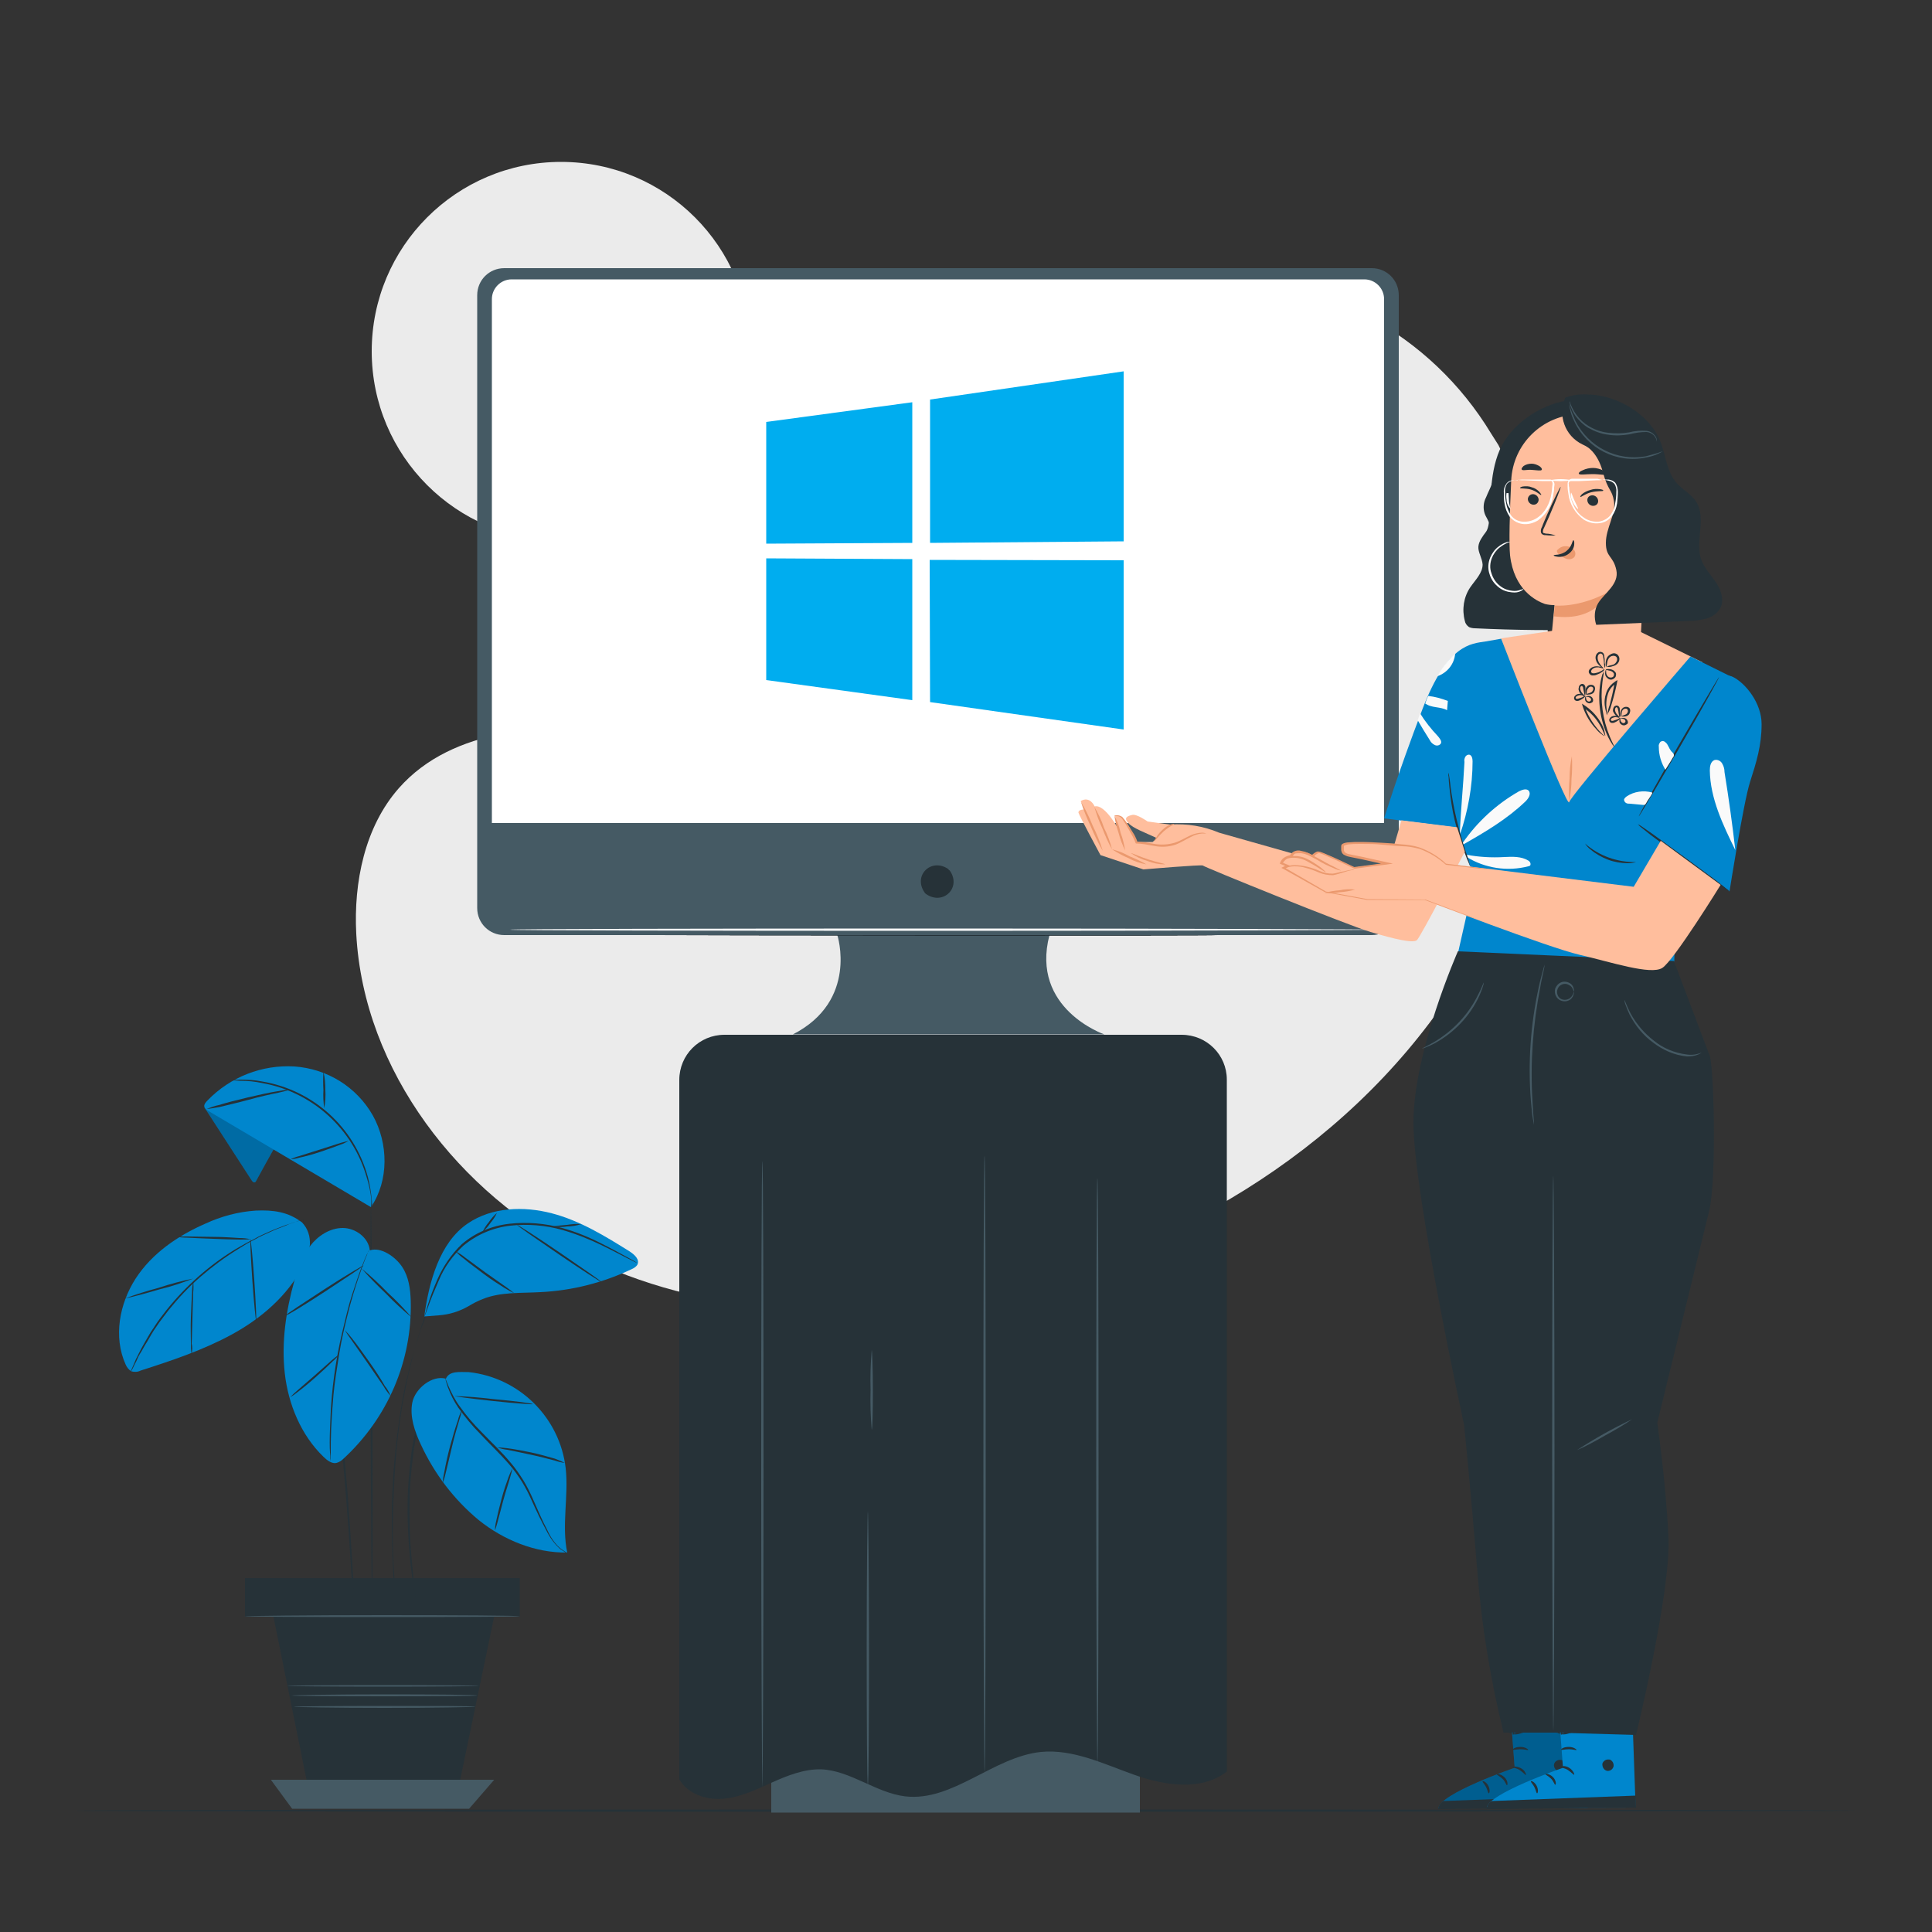 <?xml version="1.0" encoding="UTF-8"?>
<!-- Generator: Adobe Illustrator 27.2.0, SVG Export Plug-In . SVG Version: 6.00 Build 0)  -->
<svg version="1.1" id="Ebene_1" xmlns="http://www.w3.org/2000/svg" xmlns:xlink="http://www.w3.org/1999/xlink" x="0px" y="0px" width="500px" height="500px" viewBox="0 0 500 500" style="enable-background:new 0 0 500 500;" xml:space="preserve">
<rect x="0" y="0" width="500" height="500" fill="#333333" stroke="none"/>
<style type="text/css">
	.st0{fill:#EBEBEB;}
	.st1{fill:#263238;}
	.st2{fill:#455A64;}
	.st3{fill:#0086CD;}
	.st4{opacity:0.2;}
	.st5{fill:#FFFFFF;}
	.st6{fill:#FAFAFA;}
	.st7{fill:#FFBE9D;}
	.st8{fill:#EB996E;}
	.st9{opacity:0.3;}
	.st10{fill:#00ADEF;}
</style>
<g id="freepik--background-simple--inject-36">
	<path class="st0" d="M387.8,115.2l-1.9-3c-15.6-25.8-43.9-41.3-73.7-39.4c-3.8,0.2-7.6,0.8-11.4,1.6c-27.1,5.8-50.7,26.3-60.4,52.5   c-5.8,15.4-7.4,33.2-18.3,45.4c-14.2,15.9-38.3,16.4-59.5,15.8s-45.3-0.1-59.4,15.9c-8.8,10-11.7,24.3-11,37.7   c1.9,35.5,26.7,67.3,58.1,83.1S219,342,253.5,335c48.3-9.7,94.2-36.5,121.8-77.8S409.9,159.8,387.8,115.2z"/>
	<circle class="st0" cx="145.2" cy="90.9" r="49"/>
</g>
<g id="freepik--Plant--inject-36">
	<rect x="63.5" y="408.6" class="st1" width="70.9" height="9.7"/>
	<path class="st1" d="M134.5,418.4H63.4v-10h71.1L134.5,418.4z M63.7,418.2h70.6v-9.5H63.7L63.7,418.2z"/>
	<polygon class="st1" points="70.1,415.1 80.3,465.4 118.1,465.4 127.9,418.3  "/>
	<polygon class="st2" points="70.1,460.6 75.6,468.1 121.4,468.1 127.9,460.6  "/>
	<path class="st1" d="M96.3,416.5c-0.1,0-0.3-23.3-0.4-52.1s0-52.1,0.1-52.1s0.3,23.3,0.4,52.1S96.4,416.5,96.3,416.5z"/>
	<path class="st1" d="M112.1,358.2c0,0.2-0.1,0.4-0.2,0.5c-0.2,0.4-0.4,0.9-0.6,1.5c-0.1,0.3-0.3,0.7-0.5,1.1s-0.3,0.9-0.5,1.3   s-0.4,1-0.6,1.5s-0.3,1.1-0.5,1.7c-0.8,2.8-1.5,5.7-2,8.7c-0.5,3.6-0.9,7.2-1.1,10.9c-0.3,6.6-0.1,13.2,0.6,19.8   c0.2,2.5,0.4,4.6,0.6,6c0.1,0.7,0.1,1.2,0.2,1.6c0,0.2,0,0.4,0,0.6c-0.1-0.2-0.1-0.4-0.1-0.6l-0.3-1.6c-0.2-1.4-0.5-3.4-0.8-6   c-0.7-6.6-1-13.3-0.7-19.9c0.2-3.7,0.6-7.3,1.1-10.9c0.5-2.9,1.2-5.9,2.1-8.7c0.2-0.6,0.4-1.2,0.6-1.7l0.6-1.5   c0.2-0.5,0.4-0.9,0.5-1.3s0.4-0.8,0.5-1.1l0.7-1.5C111.9,358.5,112,358.3,112.1,358.2z"/>
	<path class="st1" d="M110.3,339.3c0,0.3-0.1,0.5-0.2,0.8c-0.2,0.5-0.4,1.3-0.7,2.2c-0.2,0.5-0.4,1-0.5,1.6   c-0.2,0.6-0.4,1.2-0.6,1.9c-0.4,1.4-0.9,2.9-1.3,4.6c-0.2,0.9-0.5,1.8-0.7,2.7s-0.4,1.9-0.7,3c-0.5,2-0.8,4.2-1.3,6.5   c-0.8,4.6-1.5,9.8-1.9,15.1s-0.6,10.6-0.7,15.3s0,8.9,0.2,12.5c0.1,1.8,0.2,3.4,0.3,4.8s0.2,2.6,0.3,3.6s0.1,1.7,0.2,2.3   c0,0.3,0,0.5,0,0.8c-0.1-0.3-0.1-0.5-0.1-0.8c-0.1-0.6-0.2-1.3-0.3-2.3c-0.1-1-0.2-2.2-0.3-3.6s-0.3-3-0.3-4.8   c-0.2-3.6-0.3-7.8-0.3-12.5s0.2-9.9,0.7-15.3s1.2-10.5,2-15.2c0.5-2.3,0.8-4.5,1.4-6.5l0.7-3l0.8-2.7c0.4-1.7,1-3.2,1.4-4.6   c0.2-0.7,0.4-1.3,0.6-1.9s0.4-1.1,0.6-1.5c0.3-0.9,0.6-1.6,0.8-2.1C110,339.8,110.2,339.6,110.3,339.3z"/>
	<path class="st1" d="M91.8,420.7c0-0.1,0-0.2,0-0.3c0-0.2,0-0.5-0.1-0.8c0-0.8-0.1-1.8-0.2-3.1c-0.2-2.7-0.4-6.6-0.7-11.4   c-0.6-9.6-1.5-22.8-3.1-37.4c-0.8-7.3-1.8-14.2-2.8-20.5c-0.5-3.1-1-6.1-1.6-8.9s-1-5.4-1.5-7.7s-1-4.5-1.4-6.3s-0.8-3.5-1.1-4.8   s-0.6-2.3-0.7-3c-0.1-0.3-0.1-0.6-0.2-0.8c0-0.1,0-0.2,0-0.3c0,0.1,0.1,0.2,0.1,0.3c0.1,0.2,0.1,0.5,0.2,0.8c0.2,0.7,0.5,1.7,0.8,3   s0.8,2.9,1.2,4.7s1,4,1.5,6.3s1.1,4.9,1.6,7.7s1.1,5.8,1.6,8.9c1,6.3,2,13.2,2.8,20.5c1.6,14.6,2.4,27.8,3,37.4   c0.3,4.8,0.4,8.7,0.6,11.4c0.1,1.3,0.1,2.4,0.1,3.1c0,0.3,0,0.6,0,0.8C91.9,420.5,91.9,420.6,91.8,420.7z"/>
	<path class="st3" d="M95.7,323.6c-0.3-3.3-3.7-5.8-7-5.8s-6.4,2-8.4,4.6c-1.9,2.7-3.3,5.8-4.1,9c-2.2,7.8-3.4,16-2.5,24   s4.2,16,10,21.6c0.9,0.9,2.2,1.9,3.4,1.6c0.7-0.2,1.3-0.6,1.8-1.1c11.4-10.5,17.8-25.3,17.4-40.8c-0.1-3.1-0.5-6.2-2.2-8.8   S98.6,322.6,95.7,323.6"/>
	<path class="st3" d="M71,297.1c-1.6,2.8-3.1,5.6-4.7,8.5c-0.1,0.2-0.2,0.4-0.5,0.4s-0.4-0.2-0.6-0.4l-12.3-19l2.8-1.6L71,297.1z"/>
	<g class="st4">
		<path d="M71,297.1c-1.6,2.8-3.1,5.6-4.7,8.5c-0.1,0.2-0.2,0.4-0.5,0.4s-0.4-0.2-0.6-0.4l-12.3-19l2.8-1.6L71,297.1z"/>
	</g>
	<path class="st3" d="M96,312.4l-42.1-24.9c-0.4-0.2-0.8-0.6-1-1c-0.2-0.6,0.3-1.2,0.8-1.7c5.9-6.1,14.1-9.3,22.5-8.8   c8.5,0.6,16.1,5.3,20.3,12.7C100.5,295.9,100.7,305.5,96,312.4"/>
	<path class="st1" d="M60,279.6c0.2,0,0.4-0.1,0.5-0.1c0.4,0,0.9-0.1,1.6-0.1c2,0,3.9,0.1,5.8,0.5c13.1,2.2,23.8,11.8,27.3,24.7   c0.5,1.9,0.8,3.8,1,5.8c0.1,0.7,0,0.9,0.1,1.2c0,0.3-0.1,0.6-0.3,0.9c0.1-0.7,0.1-1.4,0.1-2.1c-0.2-1.9-0.6-3.8-1.2-5.7   c-3.6-12.6-14.1-22.1-27-24.4c-1.9-0.4-3.8-0.6-5.8-0.6C60.7,279.6,60,279.6,60,279.6z"/>
	<path class="st1" d="M90.3,295.2c-0.7,0.4-1.4,0.8-2.1,1c-1.3,0.5-3.2,1.2-5.3,1.9s-4,1.2-5.4,1.5c-0.7,0.2-1.5,0.4-2.3,0.4   c0.7-0.3,1.4-0.6,2.2-0.8l5.4-1.7l5.3-1.7C88.8,295.6,89.6,295.4,90.3,295.2z"/>
	<path class="st1" d="M83.7,277.4c0.4,1.5,0.5,3.1,0.5,4.7c0.1,1.6,0,3.2-0.3,4.7c-0.2-1.6-0.3-3.1-0.2-4.7   C83.6,280.5,83.6,279,83.7,277.4z"/>
	<path class="st1" d="M53.5,287c1-0.4,2-0.8,3.1-1c1.9-0.6,4.6-1.3,7.6-2s5.7-1.3,7.7-1.6c1.1-0.2,2.1-0.4,3.2-0.4   c-1,0.3-2.1,0.6-3.1,0.8c-2,0.4-4.7,1-7.6,1.8s-5.6,1.4-7.6,1.9C55.6,286.7,54.6,286.9,53.5,287z"/>
	<path class="st3" d="M78.2,316.4c-3.6-2.8-7.5-3.3-12-3.1c-4.6,0.3-9,1.5-13.1,3.4c-7.1,3.1-13.8,7.7-18,14.2s-5.8,15.1-2.6,22.2   c0.3,0.7,0.8,1.4,1.5,1.8c0.8,0.2,1.6,0.2,2.4-0.2c8.1-2.6,16.2-5.3,23.7-9.4s14.2-9.9,18.2-17.4c1-1.8,1.7-3.7,1.9-5.8   C80.3,320,79.7,318,78.2,316.4"/>
	<path class="st1" d="M78.3,315.6c-0.2,0.1-0.4,0.2-0.6,0.2l-1.7,0.6l-1.2,0.4c-0.4,0.2-0.9,0.4-1.4,0.6c-1,0.4-2.2,0.8-3.4,1.4   l-2,0.9c-0.7,0.3-1.4,0.7-2.1,1.1c-1.5,0.7-2.9,1.6-4.5,2.6c-3.4,2.1-6.6,4.5-9.6,7.1c-3,2.6-5.7,5.5-8.2,8.6   c-1.1,1.5-2.2,2.8-3.1,4.2c-0.5,0.7-0.9,1.3-1.3,2l-1.1,1.9c-0.8,1.2-1.3,2.3-1.9,3.2c-0.3,0.5-0.5,0.9-0.7,1.4s-0.4,0.8-0.6,1.2   c-0.3,0.7-0.6,1.2-0.8,1.6c-0.1,0.2-0.2,0.4-0.3,0.5c0-0.2,0.1-0.4,0.2-0.6c0.2-0.4,0.4-1,0.7-1.6c0.2-0.4,0.3-0.8,0.5-1.2   s0.5-0.9,0.7-1.4c0.5-1,1.1-2.1,1.8-3.3l1.1-1.9c0.4-0.7,0.9-1.3,1.3-2c0.9-1.4,2-2.8,3.1-4.2c5-6.2,11.1-11.6,17.9-15.7   c1.6-0.9,3.1-1.8,4.6-2.5c0.7-0.4,1.4-0.8,2.1-1.1l2-0.9c1.3-0.6,2.5-1,3.5-1.4c0.5-0.2,1-0.4,1.4-0.5l1.2-0.4l1.7-0.5   C77.9,315.7,78.1,315.6,78.3,315.6z"/>
	<path class="st1" d="M50,330.9c-2.9,1.1-5.8,2.1-8.8,2.8c-3,0.9-6,1.7-9,2.4c2.9-1.1,5.8-2,8.8-2.8C44,332.3,47,331.5,50,330.9z"/>
	<path class="st1" d="M49.6,350.4c-0.2-0.9-0.2-1.8-0.2-2.8c0-1.7-0.1-4,0-6.6s0.2-4.9,0.3-6.6c0-0.9,0.1-1.8,0.3-2.7   c0.1,0.9,0.1,1.8,0,2.8c-0.1,1.9-0.1,4.1-0.2,6.6s-0.1,4.8-0.2,6.6C49.8,348.5,49.8,349.4,49.6,350.4z"/>
	<path class="st1" d="M66.3,341.9c-0.1,0-0.6-4.8-1-10.6s-0.6-10.7-0.5-10.7s0.6,4.8,1,10.6S66.4,341.9,66.3,341.9z"/>
	<path class="st1" d="M45.6,320.1c0.9-0.1,1.9-0.1,2.8-0.1c1.7,0,4.2,0.1,6.8,0.1s5.1,0.2,6.8,0.3c0.9,0,1.9,0.1,2.8,0.3   c-0.9,0.1-1.9,0.1-2.8,0.1c-1.7,0-4.2-0.1-6.8-0.2s-5.1-0.2-6.8-0.3C47.4,320.3,46.5,320.2,45.6,320.1z"/>
	<path class="st1" d="M85.6,378.1c0-0.2-0.1-0.4-0.1-0.6c0-0.4,0-1-0.1-1.6c-0.1-1.4-0.1-3.5,0-6s0.2-5.5,0.5-8.8s0.8-7,1.5-10.8   s1.6-7.3,2.4-10.6s1.8-6.1,2.6-8.5s1.6-4.3,2.1-5.6c0.3-0.6,0.5-1.1,0.7-1.5c0.1-0.2,0.1-0.3,0.2-0.5c0,0.2-0.1,0.4-0.2,0.5   c-0.1,0.4-0.3,0.9-0.6,1.5c-0.5,1.3-1.2,3.2-2,5.6s-1.7,5.3-2.5,8.5s-1.7,6.8-2.3,10.6s-1.2,7.4-1.5,10.7s-0.5,6.3-0.6,8.8   s-0.1,4.5-0.1,6c0,0.7,0,1.2,0,1.6C85.6,377.7,85.6,377.9,85.6,378.1z"/>
	<path class="st1" d="M87.8,350.5c-0.5,0.7-1.1,1.3-1.7,1.8c-1.1,1.1-2.6,2.5-4.4,4.1s-3.4,2.9-4.6,3.8c-0.6,0.5-1.3,1-2,1.4   c0.6-0.6,1.2-1.2,1.8-1.7l4.5-3.9l4.5-4C86.5,351.5,87.1,351,87.8,350.5z"/>
	<path class="st1" d="M101.1,361.3c-0.7-0.8-1.3-1.6-1.8-2.5c-1.2-1.7-2.6-3.8-4.2-6.1l-4.2-6c-0.6-0.8-1.2-1.7-1.7-2.5   c0.7,0.7,1.4,1.5,2,2.3c1.2,1.5,2.7,3.6,4.4,6s3.1,4.6,4,6.2C100.2,359.4,100.7,360.3,101.1,361.3z"/>
	<path class="st1" d="M94.1,327.5c0.1,0.1-4.4,3.1-9.9,6.7s-10.1,6.4-10.2,6.2s4.4-3.1,9.9-6.7S94.1,327.4,94.1,327.5z"/>
	<path class="st1" d="M106.6,341c-2.3-1.9-4.6-4-6.7-6.2c-2.2-2.1-4.4-4.3-6.3-6.5c2.3,1.9,4.6,4,6.7,6.2   C102.5,336.5,104.6,338.7,106.6,341z"/>
	<path class="st3" d="M109.8,340.7l3.8-0.3c2.7-0.2,5.3-1,7.7-2.4c1.2-0.7,2.3-1.3,3.6-1.8c4.7-1.9,9.9-1.5,15-1.8   c8.3-0.4,16.4-2.5,23.9-6.1c0.4-0.2,0.8-0.5,1.1-0.9c0.8-1.4-0.7-2.7-1.9-3.5c-6.4-4-12.9-8-20.2-9.9s-15.5-1.6-21.7,2.6   C113.7,321.6,111,331.9,109.8,340.7"/>
	<path class="st1" d="M164.9,326.9c-0.2-0.1-0.4-0.2-0.6-0.3l-1.8-0.9c-1.6-0.8-3.8-2-6.7-3.4c-3.3-1.6-6.8-3-10.3-4   c-4.3-1.2-8.9-1.6-13.4-1.1c-4.5,0.5-8.7,2.3-12.2,5.2c-2.7,2.5-4.9,5.5-6.3,8.9c-1,2.3-2,4.6-2.8,6.9l-0.7,1.9   c-0.1,0.2-0.2,0.4-0.3,0.7c0-0.2,0.1-0.5,0.2-0.7c0.2-0.5,0.3-1.1,0.6-2c0.7-2.4,1.6-4.7,2.6-7c1.5-3.4,3.6-6.5,6.3-9.1   c3.5-3,7.8-4.8,12.4-5.3c4.5-0.5,9.2-0.1,13.6,1.1c3.6,1,7,2.4,10.3,4.1c2.8,1.4,5.1,2.7,6.6,3.5l1.8,1   C164.5,326.6,164.7,326.7,164.9,326.9z"/>
	<path class="st1" d="M155.7,331.8c-0.1,0.1-5.1-3.1-11.1-7.2s-10.9-7.5-10.8-7.6s5.1,3.1,11.1,7.2S155.8,331.7,155.7,331.8z"/>
	<path class="st1" d="M150.4,316.8c-1.2,0.4-2.4,0.6-3.6,0.6c-1.2,0.2-2.5,0.2-3.7,0c1.2-0.2,2.4-0.3,3.6-0.4   C148,316.8,149.2,316.7,150.4,316.8z"/>
	<path class="st1" d="M128.6,313.9c-0.4,0.9-1,1.8-1.6,2.5c-0.6,0.9-1.3,1.7-2.1,2.4c0.4-0.9,1-1.8,1.6-2.5   C127.1,315.4,127.8,314.6,128.6,313.9z"/>
	<path class="st1" d="M133.1,334.7c-0.8-0.4-1.6-0.8-2.4-1.3c-1.4-0.9-3.4-2.1-5.5-3.7s-3.9-2.9-5.2-4c-0.7-0.5-1.4-1.1-2-1.8   c0.8,0.4,1.6,0.9,2.3,1.5l5.3,3.9c2.1,1.5,4,2.8,5.4,3.8C131.7,333.6,132.4,334.1,133.1,334.7z"/>
	<path class="st3" d="M115.4,356.8c-3.6-1-8,2.6-8.7,6.2s0.6,7.4,2.2,10.8c3.5,7.6,8.6,14.3,15,19.6c6.5,5.2,14.6,8.5,22.9,8.4   c-1.5-7.1,0.4-14.6-0.4-21.8c-1.5-13.1-12-23.5-25.1-24.9C119,355.1,116.3,354.7,115.4,356.8"/>
	<path class="st1" d="M146.9,402c-0.2-0.1-0.4-0.1-0.5-0.2c-0.5-0.3-0.9-0.6-1.4-0.9c-1.5-1.3-2.7-3-3.6-4.8   c-0.6-1.1-1.2-2.3-1.9-3.7s-1.3-2.8-2-4.3c-0.7-1.6-1.5-3.1-2.4-4.6c-1-1.6-2.1-3.1-3.3-4.5c-2.5-2.9-5.2-5.4-7.5-7.9   c-2.1-2.1-4-4.4-5.7-6.8c-1.1-1.6-2-3.4-2.7-5.3c-0.2-0.5-0.3-1-0.5-1.6c-0.1-0.2-0.1-0.4-0.1-0.6c0,0,0.3,0.8,0.8,2   c0.8,1.8,1.7,3.6,2.9,5.2c1.7,2.4,3.6,4.6,5.7,6.7c2.3,2.4,5,4.9,7.5,7.9c1.2,1.4,2.3,3,3.3,4.6c0.9,1.5,1.7,3.1,2.4,4.7l1.9,4.3   c0.6,1.3,1.2,2.6,1.8,3.7c0.8,1.8,1.9,3.5,3.4,4.8C146.2,401.6,146.9,401.9,146.9,402z"/>
	<path class="st1" d="M128.1,396.1c0-0.8,0.1-1.6,0.3-2.4c0.3-1.5,0.8-3.5,1.4-5.8s1.3-4.2,1.8-5.6c0.3-0.8,0.6-1.5,1-2.3   c-0.1,0.8-0.4,1.6-0.6,2.4c-0.4,1.5-1.1,3.5-1.7,5.7s-1.1,4.2-1.5,5.7C128.6,394.5,128.4,395.3,128.1,396.1z"/>
	<path class="st1" d="M146.2,378.6c-0.9-0.1-1.7-0.3-2.6-0.6c-1.6-0.4-3.7-1-6.1-1.5s-4.6-1-6.2-1.3c-0.9-0.1-1.7-0.3-2.6-0.6   c0.9,0,1.8,0.1,2.6,0.2c1.6,0.2,3.8,0.6,6.2,1.1s4.6,1.2,6.1,1.6C144.6,377.9,145.4,378.2,146.2,378.6z"/>
	<path class="st1" d="M114.6,383.7c0-1,0.2-1.9,0.4-2.8c0.3-1.7,0.8-4.1,1.5-6.7s1.4-4.9,2-6.6c0.2-0.9,0.6-1.8,1-2.7   c-0.1,0.9-0.4,1.9-0.7,2.8c-0.5,1.7-1.2,4-1.8,6.6s-1.2,5-1.6,6.7C115.2,381.8,115,382.8,114.6,383.7z"/>
	<path class="st1" d="M137.9,363.4c0,0.1-4.5-0.2-10.1-0.8s-10.1-1.2-10.1-1.3c3.4,0.1,6.8,0.4,10.1,0.8   C133.4,362.6,137.9,363.2,137.9,363.4z"/>
	<path class="st2" d="M134.5,418.3c0,0.1-15.9,0.2-35.6,0.2s-35.6-0.1-35.6-0.2S79.3,418,99,418S134.5,418.1,134.5,418.3z"/>
	<path class="st2" d="M123.5,438.8c0,0.1-10.7,0.2-24,0.2s-24-0.1-24-0.2s10.7-0.3,24-0.3S123.5,438.6,123.5,438.8z"/>
	<path class="st2" d="M123,441.7c0,0.1-10.5,0.3-23.5,0.3S76,441.8,76,441.7s10.5-0.2,23.5-0.2S123,441.5,123,441.7z"/>
	<path class="st2" d="M123.9,436.3c0,0.1-11.1,0.2-24.8,0.2s-24.8-0.1-24.8-0.2s11.1-0.2,24.8-0.2S123.9,436.2,123.9,436.3z"/>
</g>
<g id="freepik--Floor--inject-36">
	<path class="st1" d="M480.6,468.6c0,0.1-103.3,0.3-230.6,0.3s-230.6-0.1-230.6-0.3s103.2-0.3,230.6-0.3S480.6,468.4,480.6,468.6z"/>
</g>
<g id="freepik--Monitor--inject-36">
	<rect x="199.6" y="421.1" class="st2" width="95.4" height="48"/>
	<path class="st1" d="M305.8,267.8H187.5c-6.5,0-11.7,5.2-11.7,11.7v181c2.3,3.9,7.1,5.4,11.5,5s8.5-2.4,12.5-4.2s8.3-3.5,12.7-3.4   c7.6,0.3,14.2,6.1,21.8,7c12.3,1.4,22.7-10.2,35.1-11.5c8.3-0.8,16.2,3.1,24.1,5.9s17.3,4.3,24-0.8V279.4   C317.5,273,312.3,267.8,305.8,267.8z"/>
	<path class="st2" d="M197.3,462.5c-0.1,0-0.3-36.3-0.3-81s0.1-81,0.3-81s0.3,36.2,0.3,81S197.4,462.5,197.3,462.5z"/>
	<path class="st2" d="M224.6,391.1c0.1,0,0.3,15.9,0.3,35.4s-0.1,35.4-0.3,35.4s-0.3-15.9-0.3-35.4S224.5,391.1,224.6,391.1z"/>
	<path class="st2" d="M225.6,349.4c0.1,0,0.3,4.6,0.3,10.3s-0.1,10.3-0.3,10.3c-0.3-3.4-0.4-6.9-0.3-10.3   C225.2,356.3,225.3,352.8,225.6,349.4z"/>
	<path class="st2" d="M254.8,458.7c-0.1,0-0.3-35.7-0.3-79.8s0.1-79.8,0.3-79.8s0.3,35.7,0.3,79.8S255,458.7,254.8,458.7z"/>
	<path class="st2" d="M284,456.3c-0.1,0-0.3-33.9-0.3-75.7s0.1-75.7,0.3-75.7s0.3,33.9,0.3,75.7S284.2,456.3,284,456.3z"/>
	<path class="st2" d="M355,69.4H130.5c-3.9,0-7,3.1-7,7V235c0,3.9,3.1,7,7,7h86.2c0,0,5.5,17-11.5,25.7h80.6c0,0-19.2-6.6-14.2-25.7   H355c3.9,0,7-3.1,7-7V76.4C362,72.5,358.9,69.4,355,69.4C355,69.4,355,69.4,355,69.4z"/>
	<path class="st1" d="M245.8,225.3c3.1,4.4-1.7,9.1-6.1,6.1c-0.1-0.1-0.3-0.2-0.4-0.4c-3.1-4.4,1.7-9.1,6.1-6.1   C245.5,225.1,245.6,225.2,245.8,225.3z"/>
	<path class="st5" d="M132.4,72.3h220.7c2.8,0,5.1,2.3,5.1,5.1V213l0,0H127.3l0,0V77.4C127.3,74.6,129.6,72.3,132.4,72.3L132.4,72.3   z"/>
	<path class="st1" d="M314.9,242.1c0,0.1-32,0.1-71.4,0.1s-71.4-0.1-71.4-0.1s32-0.1,71.4-0.1S314.9,242,314.9,242.1z"/>
	<path class="st6" d="M356.6,240.6c0,0.1-50.3,0.3-112.3,0.3s-112.3-0.1-112.3-0.3s50.3-0.3,112.3-0.3S356.6,240.5,356.6,240.6z"/>
</g>
<g id="freepik--Character--inject-36">
	<path class="st1" d="M405.4,103.7c-7,1.1-14.5,6.3-17.3,12.8s-2.4,14.9-2.3,22c2.2-0.4,3.5,0.6,5.7,0.4c1.4-0.2,2.7-1.1,3.5-2.3   c2-2.7,3.7-5.7,4.9-8.8c3.2-7.3,6.3-14.7,9.4-22"/>
	<path class="st1" d="M394.9,114.3c-11,7.1-8.2,20.3-10.3,23.3c-0.9,1.2-1.9,2.5-2,3.9s1,3,1.1,4.6c0,2.2-1.9,4-3.2,5.9   c-1.7,2.5-2.2,5.7-1.4,8.7c0.1,0.6,0.5,1.2,1.1,1.6c0.5,0.2,1,0.3,1.5,0.3c10.4,0.5,20.8,0.6,31.3,0.3c2.4-0.1,4.9-0.2,6.9-1.3   c2.7-1.5,3.9-4.4,4.8-7.1l2.9-8.6c0.7-1.8,1.2-3.7,1.6-5.6c0.2-2.7,0.3-5.3,0.1-8c0.2-2.5,0.2-5,0.1-7.4c-0.1-2.6-1.2-5-2.9-6.9"/>
	<path class="st7" d="M426.6,125c0.1-9.7-7.6-17.6-17.3-17.8c-0.2,0-0.4,0-0.6,0c-9.5,0.2-17.2,7.7-17.6,17.2   c-0.4,8.2-0.6,16.4-0.3,19.3c1,8.9,6.7,11.8,9,12.6c0.8,0.2,1.6,0.3,2.4,0.3l0,0c0,0,0.1,0,0.1,0.1l-1,10.4   c-0.2,6.8,4.2,12.4,11.1,12.6s11.7-5.4,12.1-12.2L426.6,125z"/>
	<path class="st1" d="M395.4,129.1c0,0.8,0.6,1.4,1.3,1.5c0.8,0.1,1.4-0.4,1.5-1.2c0,0,0,0,0,0c0-0.8-0.6-1.4-1.3-1.5   C396.2,127.8,395.5,128.3,395.4,129.1C395.4,129.1,395.4,129.1,395.4,129.1z"/>
	<path class="st1" d="M393.4,126.3c0.1,0.2,1.4,0,2.8,0.4s2.4,1.4,2.6,1.4s0-0.3-0.4-0.8c-0.6-0.6-1.2-1-2-1.2   c-0.7-0.3-1.5-0.3-2.3-0.2C393.6,126,393.3,126.2,393.4,126.3z"/>
	<path class="st1" d="M410.8,129.4c0,0.8,0.6,1.4,1.3,1.5c0.8,0.1,1.5-0.4,1.5-1.2c0,0,0,0,0,0c0-0.8-0.6-1.4-1.3-1.5   C411.5,128.1,410.8,128.6,410.8,129.4C410.8,129.4,410.8,129.4,410.8,129.4z"/>
	<path class="st1" d="M409,128.6c0.2,0.1,1.2-0.8,2.8-1.2s3-0.2,3.1-0.4s-0.2-0.3-0.8-0.4c-0.8-0.1-1.7-0.1-2.5,0.2   c-0.8,0.2-1.6,0.6-2.2,1.1C409,128.3,408.9,128.6,409,128.6z"/>
	<path class="st1" d="M402.6,138.6c-0.8-0.3-1.7-0.5-2.5-0.5c-0.4-0.1-0.8-0.1-0.8-0.4c0-0.4,0.1-0.8,0.3-1.1l1.3-2.9   c1.8-4.2,3.1-7.6,3-7.7s-1.8,3.3-3.6,7.4c-0.4,1-0.9,2-1.2,2.9c-0.3,0.5-0.4,1-0.3,1.5c0.1,0.3,0.3,0.5,0.6,0.6   c0.2,0.1,0.4,0.1,0.7,0.1C400.9,138.6,401.8,138.6,402.6,138.6z"/>
	<path class="st8" d="M402.4,156.7c0,0,6,0.7,13.7-3.4c0,0-2.7,7.7-14,6.2L402.4,156.7z"/>
	<path class="st8" d="M403.1,142.3c0.6-0.7,1.6-1.1,2.6-0.9c0.7,0.1,1.3,0.4,1.7,1c0.4,0.5,0.4,1.3,0,1.8c-0.5,0.5-1.3,0.7-2.1,0.4   c-0.7-0.3-1.4-0.7-1.9-1.2c-0.2-0.1-0.3-0.3-0.4-0.5c-0.1-0.2-0.1-0.4,0-0.6"/>
	<path class="st1" d="M407.2,139.8c-0.3,0-0.3,1.6-1.8,2.8s-3.3,0.9-3.3,1.1s0.4,0.3,1.1,0.4c1,0.1,2-0.2,2.8-0.8   c0.8-0.6,1.3-1.4,1.4-2.3C407.5,140.2,407.3,139.8,407.2,139.8z"/>
	<path class="st1" d="M408.6,122.6c0.2,0.4,1.7,0.1,3.6,0.1s3.3,0.4,3.6,0c0.1-0.2-0.2-0.6-0.8-0.9c-0.8-0.4-1.8-0.7-2.7-0.7   c-0.9,0-1.9,0.2-2.7,0.6C408.8,122,408.5,122.4,408.6,122.6z"/>
	<path class="st1" d="M393.8,121.5c0.3,0.4,1.3,0,2.6,0.1s2.4,0.3,2.6,0c0.1-0.2,0-0.5-0.5-0.9c-0.6-0.4-1.4-0.7-2.1-0.7   c-0.8,0-1.5,0.2-2.1,0.6C393.9,121,393.7,121.3,393.8,121.5z"/>
	<path class="st1" d="M405.1,102.9c-2,4.6-0.1,9.9,4.4,12.1c1.9,1,4.3,1.6,5.2,3.5c0.7,1.5,0.3,3.4,1.3,4.8s2.6,1.6,3.9,2.6   c1.7,1.3,2.4,3.5,2.6,5.7c0,2.2,0.2,4.3,0.4,6.5c0.4,2.1,1.7,4.2,3.7,4.9c1.3-6.1,2.5-12.3,2.1-18.5s-2.3-12.5-6.7-17   S411,100.7,405.1,102.9"/>
	<path class="st1" d="M411.4,102.1c7.5,0.3,15.8,5.4,18.4,12.4c1.3,3.5,1.6,7.6,4.1,10.5c1.6,1.8,3.9,2.9,5.1,4.9   c2.7,4.3-0.4,10.2,1.3,15c0.8,2.1,2.4,3.8,3.7,5.7s2.2,4.3,1.4,6.4c-0.7,1.5-2,2.5-3.5,3c-1.5,0.4-3.1,0.7-4.7,0.7l-24.1,1   c-0.6-1.8-0.5-3.9,0.5-5.6c1.6-2.6,5.5-4.9,4.7-8.6s-2.7-3.2-2.7-7s2.6-7.4,2.1-10.7s-1.5-2.5-2.9-7.7s-4.3-6.6-4.3-6.6l2.3-12.5"/>
	<path class="st1" d="M384,140.2c0.9-1.3,1.8-2.8,1.5-4.4c-0.2-1.1-1-2-1.3-3c-0.4-1.3-0.3-2.8,0.4-4.1c0.5-1.3,1.2-2.5,1.6-3.8   c0.3-1,0.5-2.2,0.9-3.2c0.4-1.1,1.2-1.9,2.3-2.2c0.8,4.9-1.1,9.8-1.4,14.8c0,1.1-0.1,2.2-0.5,3.2c-0.4,1-1.5,1.7-2.6,1.5"/>
	<path class="st5" d="M394.3,152.3c0,0-0.1,0.4-0.6,0.6c-0.7,0.4-1.5,0.5-2.4,0.4c-1.2-0.1-2.4-0.5-3.3-1.2   c-1.2-0.9-2.1-2.1-2.5-3.5c-0.5-1.4-0.4-3,0.2-4.4c0.5-1.1,1.2-2.1,2.2-2.8c0.6-0.5,1.4-0.9,2.1-1.1c0.3-0.1,0.6-0.1,0.9-0.1   c-1,0.3-1.9,0.8-2.8,1.5c-0.9,0.7-1.6,1.7-2,2.7c-0.5,1.3-0.6,2.7-0.1,4c0.4,1.3,1.2,2.5,2.3,3.3c0.9,0.7,2,1.1,3.1,1.2   c0.8,0.1,1.5,0,2.2-0.3C394.1,152.6,394.2,152.3,394.3,152.3z"/>
	<path class="st5" d="M393,124.2c0.5-0.1,1.1-0.1,1.6-0.1h4.3h2.2c0.3,0,0.6,0.1,0.9,0.4c0.2,0.3,0.3,0.6,0.3,0.9l-0.1,0.8   c0,0.6-0.1,1.2-0.2,1.8c-0.3,2.7-1.8,5.1-4,6.7c-1.2,0.7-2.6,1.1-4,0.9c-1.3-0.2-2.5-0.9-3.3-1.9c-0.7-1-1.1-2.1-1.3-3.2   c-0.2-1-0.2-2-0.2-3c-0.1-0.9,0.2-1.7,0.7-2.4c0.4-0.5,1-0.8,1.7-0.8c0.4,0,0.8,0,1.2,0C392.8,124.1,392.9,124.1,393,124.2   c0,0-0.5,0-1.5,0.2c-0.6,0.1-1.1,0.4-1.5,0.8c-0.4,0.7-0.6,1.4-0.5,2.2c0,1,0.1,2,0.3,2.9c0.2,1.1,0.6,2.1,1.2,3   c0.7,1,1.8,1.6,3,1.7c1.3,0.1,2.6-0.2,3.7-0.9c1.1-0.7,2-1.7,2.6-2.8c0.6-1.1,1-2.2,1.2-3.5c0.1-0.6,0.2-1.2,0.2-1.7l0.1-0.8   c0-0.2,0-0.4-0.1-0.6c-0.1-0.2-0.3-0.3-0.5-0.2h-0.8h-1.4l-4.3-0.2C394.1,124.3,393.5,124.3,393,124.2z"/>
	<path class="st5" d="M414.7,124.2c-0.5,0.1-1,0.1-1.6,0.1l-4.3,0.2h-1.4h-0.8c-0.2,0-0.4,0.1-0.5,0.2c-0.1,0.2-0.2,0.4-0.1,0.6   c0,0.3,0,0.6,0.1,0.8c0,0.6,0.1,1.1,0.2,1.7c0.2,1.2,0.6,2.4,1.2,3.5c0.6,1.2,1.5,2.1,2.6,2.8c1.1,0.7,2.4,1,3.7,0.9   c1.2-0.2,2.3-0.8,3-1.7c0.6-0.9,1.1-1.9,1.2-3c0.2-1,0.3-1.9,0.3-2.9c0.1-0.8-0.1-1.6-0.5-2.2c-0.4-0.4-0.9-0.7-1.5-0.8   C415.2,124.1,414.7,124.2,414.7,124.2c0.1-0.1,0.3-0.1,0.4-0.1c0.4,0,0.8,0,1.2,0c0.7,0.1,1.3,0.4,1.7,0.8c0.5,0.7,0.7,1.6,0.7,2.4   c0,1-0.1,2-0.2,3c-0.2,1.2-0.6,2.3-1.3,3.2c-0.8,1.1-2,1.8-3.3,1.9c-1.4,0.2-2.8-0.2-4-0.9c-2.2-1.6-3.7-4-4-6.7   c-0.1-0.6-0.2-1.2-0.2-1.8l0-0.8c0-0.3,0.1-0.7,0.3-0.9c0.2-0.2,0.5-0.4,0.9-0.4h2.2h4.3C413.7,124,414.2,124.1,414.7,124.2z"/>
	<path class="st5" d="M406.9,124.3c-2,0.3-4,0.3-5.9,0C402.9,123.9,404.9,123.9,406.9,124.3z"/>
	<path class="st5" d="M408.4,131.7c-0.1,0.1-0.9-0.7-1.4-1.9c-0.4-0.7-0.6-1.5-0.4-2.3c0.1,0,0.4,1,0.9,2.1S408.5,131.6,408.4,131.7   z"/>
	<path class="st5" d="M390.9,131.7c-0.6-0.6-1-1.5-1-2.4c-0.1-0.6-0.1-1.2,0-1.7h0.4c-0.1,0.5-0.2,0.8-0.3,0.8s-0.1-0.3,0-0.8h0.4   c0,0.5,0.1,1.1,0.1,1.6C390.5,130.6,391,131.6,390.9,131.7z"/>
	<path class="st2" d="M428.8,114.3c-0.2-1.4-1.3-2.4-2.7-2.5c-1.5,0-2.9,0.2-4.4,0.6c-1.8,0.3-3.7,0.4-5.5,0.1   c-1.8-0.2-3.6-0.9-5.2-1.8c-1.3-0.8-2.4-1.9-3.3-3.1c-0.6-0.8-1-1.8-1.3-2.7c-0.1-0.3-0.1-0.5-0.2-0.8c0-0.2,0-0.3,0-0.3   c0.4,1.3,1,2.5,1.8,3.6c0.9,1.2,2,2.2,3.2,2.9c1.5,0.9,3.2,1.5,5,1.7c1.8,0.2,3.6,0.2,5.4-0.1c1.5-0.4,3-0.5,4.5-0.4   c1.1,0.1,2,0.8,2.5,1.7c0.1,0.3,0.2,0.5,0.2,0.8C428.8,114.2,428.8,114.3,428.8,114.3z"/>
	<path class="st2" d="M430.3,116.8c-0.3,0.2-0.7,0.4-1.1,0.6c-1,0.5-2.1,0.8-3.2,1c-7.6,1.6-15.3-2.3-18.6-9.4   c-0.5-1-0.9-2.1-1.1-3.2c-0.1-0.4-0.2-0.8-0.2-1.2c0.4,1.5,1,2.9,1.6,4.3c3.4,6.8,10.8,10.5,18.2,9.2   C427.4,117.7,428.9,117.3,430.3,116.8z"/>
	<polygon class="st7" points="388.5,165.2 402.8,163.1 423.7,163.1 440.6,171.4 404.4,213.3  "/>
	<path class="st3" d="M437.5,169.9c0,0-30.9,35.8-31.4,37.7s-17.6-42.3-17.6-42.3l-4,0.7c-3.8,0.6-9.9,0.6-16.4,17.6   s-9.9,28.2-9.9,28.2l19,2.4c0,0,2.3,7.8,4.5,13.1l-4.3,19c0,0,50.1,6.6,55.9,2.5l1.1-42.2c0,0,3.3-13.1,6-17.5s4.3-13.5,9.2-13.2   L437.5,169.9z"/>
	<path class="st3" d="M448.5,175.2c-3.2-1.6-10.5,1.8-13,9.7s-9.2,30.2-9.2,30.2l21.3,15.6c0,0,3.6-23,5.3-28.3s3-9.5,3-15   S451.7,176.8,448.5,175.2z"/>
	<path class="st8" d="M406.1,207.4c-0.1-2-0.1-3.9,0.1-5.9c0-2,0.2-3.9,0.6-5.8c0.1,2,0.1,3.9-0.1,5.9   C406.7,203.5,406.5,205.5,406.1,207.4z"/>
	<path class="st1" d="M415.1,173.7c0.1,0-0.2,1.1-0.4,2.9c-0.6,4.8,0.1,9.6,1.9,14c0.7,1.7,1.3,2.7,1.2,2.7s-0.2-0.2-0.5-0.6   c-0.4-0.6-0.8-1.3-1.1-1.9c-2.1-4.4-2.8-9.4-2-14.2c0.1-0.7,0.3-1.4,0.5-2.1C414.9,174.2,415,174,415.1,173.7z"/>
	<path class="st1" d="M415.2,190.5c0,0-0.3-0.1-0.6-0.4c-0.6-0.4-1.1-0.9-1.5-1.4c-1.6-1.7-2.8-3.7-3.5-5.9l-0.2-0.7l0.6,0.4l0,0   c2,1.3,3.5,3,4.6,5.1c0.3,0.6,0.6,1.3,0.7,2c0.1,0.5,0.2,0.8,0.1,0.8s-0.4-1-1.2-2.5c-1.1-2-2.6-3.6-4.5-4.8l0,0l0.4-0.3   c0.7,2.1,1.9,4.1,3.3,5.8C414.4,189.8,415.2,190.4,415.2,190.5z"/>
	<path class="st1" d="M416,184.8c0.1-0.8,0.3-1.6,0.6-2.4c0.4-1.5,0.9-3.6,1.3-5.9l0.4,0.3L418,177c-0.9,0.7-1.6,1.6-1.9,2.7   c-0.3,0.9-0.4,1.8-0.4,2.8c0.1,1.6,0.3,2.6,0.2,2.6c-0.1-0.2-0.2-0.4-0.2-0.7c-0.2-0.6-0.3-1.3-0.4-1.9c-0.1-1,0-2,0.3-2.9   c0.3-1.2,1.1-2.3,2.1-3c0.1-0.1,0.3-0.2,0.4-0.3l0.5-0.3l-0.1,0.6c-0.4,2-0.9,4-1.5,5.9C416.8,183.3,416.5,184.1,416,184.8z"/>
	<path class="st1" d="M414.9,173c-0.4-0.1-0.8-0.2-1.2-0.3c-0.4,0-0.8,0-1.2,0.2c-0.4,0.2-0.8,0.6-0.7,1s0.6,0.4,1.1,0.3   c0.4-0.1,0.9-0.2,1.2-0.4c0.7-0.3,1-0.7,1.1-0.6s-0.2,0.5-0.9,0.9c-0.4,0.3-0.9,0.4-1.3,0.6c-0.3,0.1-0.6,0.1-0.9,0.1   c-0.4,0-0.7-0.3-0.9-0.7c-0.1-0.4,0-0.7,0.3-1c0.2-0.2,0.5-0.4,0.8-0.5c0.5-0.2,1-0.2,1.5-0.1C414.6,172.5,415,173,414.9,173z"/>
	<path class="st1" d="M415.3,172.9c-0.1-0.5-0.2-0.9-0.2-1.4c0-0.4-0.1-0.9-0.2-1.5c0-0.3-0.1-0.5-0.3-0.7c-0.2-0.2-0.4-0.2-0.6-0.1   c-0.5,0.2-0.6,0.9-0.5,1.4c0.1,0.5,0.3,0.9,0.6,1.3c0.5,0.7,0.9,1,0.9,1.1s-0.5-0.2-1.2-0.9c-0.4-0.4-0.7-0.9-0.8-1.4   c-0.1-0.3-0.1-0.7,0-1c0.1-0.4,0.4-0.7,0.7-0.9c0.4-0.2,0.9-0.1,1.2,0.2c0.2,0.3,0.3,0.6,0.3,1c0.1,0.5,0.1,1,0.1,1.6   C415.5,172,415.5,172.4,415.3,172.9z"/>
	<path class="st1" d="M415.8,172.5c0.5-0.2,0.9-0.3,1.4-0.4c0.5-0.1,0.9-0.4,1.1-0.8c0.3-0.4,0.3-1.1-0.1-1.4   c-0.5-0.3-1.1-0.2-1.5,0.1c-0.4,0.3-0.6,0.8-0.7,1.2c-0.2,0.9-0.2,1.4-0.3,1.4c-0.2-0.5-0.2-1-0.1-1.5c0.1-0.6,0.3-1.1,0.8-1.5   c0.3-0.2,0.6-0.4,1-0.5c0.4-0.1,0.8,0,1.2,0.3c0.3,0.3,0.5,0.7,0.5,1.1c0,0.4-0.1,0.7-0.3,1c-0.3,0.5-0.9,0.8-1.4,0.9   C416.9,172.6,416.3,172.7,415.8,172.5z"/>
	<path class="st1" d="M415.6,173.3c0-0.1,0.4-0.2,1.2-0.1c0.5,0.1,0.9,0.3,1.2,0.7c0.2,0.2,0.3,0.5,0.2,0.9c0,0.3-0.2,0.6-0.5,0.8   c-0.5,0.4-1.2,0.4-1.7-0.1c-0.4-0.3-0.6-0.7-0.6-1.2c0-0.8,0.3-1.2,0.3-1.1s-0.1,0.4,0,1.1c0.1,0.4,0.3,0.7,0.6,0.9   c0.3,0.2,0.8,0.2,1.1,0c0.3-0.2,0.4-0.7,0.2-1c0,0,0,0,0,0c-0.2-0.3-0.5-0.5-0.9-0.6C416,173.4,415.6,173.4,415.6,173.3z"/>
	<path class="st1" d="M409.9,180c0,0.1-0.3-0.1-0.9-0.1c-0.3,0-0.6,0.1-0.8,0.2c-0.3,0.1-0.5,0.4-0.4,0.6s0.4,0.2,0.7,0.1   c0.3-0.1,0.6-0.2,0.9-0.3c0.5-0.2,0.7-0.5,0.8-0.4s-0.1,0.4-0.6,0.7c-0.3,0.2-0.6,0.4-0.9,0.5c-0.2,0.1-0.4,0.1-0.6,0.1   c-0.3,0-0.6-0.2-0.7-0.5c-0.1-0.3,0-0.6,0.2-0.8c0.2-0.2,0.3-0.3,0.5-0.4c0.3-0.1,0.7-0.2,1.1-0.1C409.7,179.7,410,180,409.9,180z"/>
	<path class="st1" d="M410.2,180c-0.1,0-0.2-0.4-0.3-1c-0.1-0.3-0.1-0.6-0.2-1c0-0.2-0.1-0.3-0.2-0.4c-0.1-0.1-0.2-0.1-0.3,0   c-0.3,0.1-0.3,0.6-0.2,0.9c0.1,0.3,0.2,0.6,0.5,0.9c0.4,0.5,0.7,0.7,0.6,0.8s-0.4-0.1-0.9-0.5c-0.3-0.3-0.5-0.6-0.6-1   c-0.1-0.2-0.1-0.5,0-0.8c0-0.3,0.2-0.6,0.5-0.8c0.3-0.2,0.7-0.1,0.9,0.1c0.2,0.2,0.3,0.5,0.3,0.7c0,0.4,0,0.8,0,1.1   C410.3,179.6,410.3,180,410.2,180z"/>
	<path class="st1" d="M410.5,179.7c0-0.1,0.4-0.2,1-0.4c0.3-0.1,0.6-0.3,0.7-0.6c0.2-0.3,0.2-0.7-0.1-0.9c-0.3-0.2-0.7-0.1-0.9,0.1   c-0.2,0.2-0.4,0.5-0.5,0.8C410.6,179.4,410.6,179.8,410.5,179.7c-0.1,0.1-0.2-0.3-0.2-1c0-0.4,0.2-0.8,0.5-1.1   c0.4-0.4,1.1-0.5,1.6-0.2c0.3,0.2,0.4,0.5,0.4,0.8c0,0.3-0.1,0.5-0.2,0.8c-0.2,0.4-0.6,0.6-1,0.7   C410.9,179.8,410.5,179.8,410.5,179.7z"/>
	<path class="st1" d="M410.4,180.3c0,0,0.3-0.2,0.8-0.2c0.3,0,0.7,0.2,0.9,0.5c0.1,0.2,0.2,0.4,0.2,0.6c0,0.3-0.1,0.5-0.3,0.6   c-0.4,0.3-0.9,0.3-1.3,0c-0.3-0.2-0.5-0.5-0.5-0.9c0-0.6,0.2-0.8,0.2-0.8s0,0.3,0.1,0.8s0.7,0.9,1.1,0.5c0.2-0.1,0.2-0.4,0.1-0.6   c-0.1-0.2-0.3-0.3-0.6-0.4C410.7,180.3,410.4,180.4,410.4,180.3z"/>
	<path class="st1" d="M419,185.7c0,0.1-0.4-0.1-0.9-0.1c-0.3,0-0.6,0.1-0.8,0.2c-0.3,0.1-0.5,0.4-0.4,0.6s0.4,0.2,0.7,0.1   c0.3-0.1,0.6-0.2,0.9-0.3c0.5-0.2,0.7-0.5,0.8-0.4s-0.1,0.4-0.6,0.7c-0.3,0.2-0.6,0.4-0.9,0.5c-0.2,0.1-0.4,0.1-0.6,0.1   c-0.3,0-0.6-0.2-0.7-0.5c-0.1-0.3,0-0.6,0.2-0.8c0.1-0.2,0.3-0.3,0.5-0.4c0.3-0.1,0.7-0.2,1.1-0.1C418.8,185.4,419,185.7,419,185.7   z"/>
	<path class="st1" d="M419.2,185.6c-0.1,0-0.2-0.4-0.3-1c0-0.3-0.1-0.7-0.2-1.1c0-0.2-0.1-0.3-0.2-0.4c-0.1-0.1-0.2-0.1-0.3,0   c-0.2,0.1-0.3,0.6-0.2,0.9c0.1,0.3,0.2,0.6,0.5,0.9c0.4,0.4,0.7,0.7,0.6,0.8s-0.4-0.1-0.9-0.5c-0.3-0.3-0.5-0.6-0.7-1   c-0.1-0.2-0.1-0.5,0-0.8c0.1-0.3,0.2-0.6,0.5-0.7c0.3-0.2,0.7-0.1,0.9,0.1c0.2,0.2,0.3,0.5,0.3,0.7c0,0.4,0,0.8,0.1,1.1   C419.3,185.3,419.3,185.6,419.2,185.6z"/>
	<path class="st1" d="M419.6,185.4c0-0.1,0.4-0.2,0.9-0.4c0.3-0.1,0.6-0.3,0.7-0.6c0.2-0.3,0.1-0.7-0.1-0.9c-0.3-0.2-0.7-0.1-1,0.1   c-0.2,0.2-0.4,0.5-0.4,0.8C419.6,185.1,419.6,185.5,419.6,185.4c-0.2,0.1-0.2-0.3-0.2-1c0-0.4,0.2-0.8,0.5-1.1   c0.4-0.4,1.1-0.5,1.6-0.2c0.3,0.2,0.4,0.5,0.4,0.8c0,0.3-0.1,0.5-0.2,0.8c-0.2,0.4-0.6,0.6-1,0.7   C420,185.5,419.6,185.4,419.6,185.4z"/>
	<path class="st1" d="M419.4,186c0-0.1,0.3-0.2,0.8-0.2c0.3,0,0.7,0.2,0.9,0.5c0.1,0.2,0.2,0.4,0.2,0.6c0,0.3-0.1,0.5-0.4,0.6   c-0.4,0.3-0.9,0.3-1.3,0c-0.3-0.2-0.5-0.5-0.5-0.9c0-0.6,0.2-0.8,0.2-0.8s0,0.3,0.1,0.7s0.7,0.9,1.1,0.5c0.2-0.1,0.2-0.4,0.1-0.6   c-0.1-0.2-0.3-0.3-0.6-0.4C419.8,186,419.4,186,419.4,186z"/>
	<path class="st1" d="M444.9,175.2c0.1,0.1-4.4,8.2-10.2,18.2s-10.5,18-10.6,17.9s4.4-8.2,10.2-18.2S444.8,175.2,444.9,175.2z"/>
	<path class="st1" d="M447.6,230.7c-0.4-0.2-0.7-0.4-1-0.6l-2.6-1.8l-8.4-6c-3.3-2.4-6.2-4.6-8.4-6.2c-1-0.8-1.9-1.5-2.5-2   c-0.3-0.2-0.6-0.5-0.8-0.8c0.4,0.2,0.7,0.4,1,0.6l2.6,1.8l8.4,6.1c3.3,2.4,6.2,4.6,8.4,6.2c1,0.8,1.9,1.5,2.5,2   C447.1,230.2,447.4,230.4,447.6,230.7z"/>
	<path class="st1" d="M423.4,223.1c-0.7,0.2-1.4,0.3-2.1,0.3c-1.7,0-3.5-0.3-5.1-0.9c-1.6-0.6-3.2-1.5-4.5-2.6   c-0.6-0.4-1.1-1-1.5-1.6C413.8,221.5,418.6,223.2,423.4,223.1L423.4,223.1z"/>
	<path class="st6" d="M395.6,204.6c-0.6-0.6-1.7-0.2-2.5,0.2c-5.8,3.3-10.8,7.9-14.6,13.4l0.1,0.4c5.8-3.3,11.4-6.6,16.2-11.2   C395.6,206.6,396.3,205.4,395.6,204.6z"/>
	<path class="st6" d="M377.8,216.1c2.1-6.1,3.3-12.6,3.3-19.1c0-0.7-0.2-1.6-0.9-1.7c-0.4,0-0.8,0.2-1,0.6c-0.2,0.4-0.3,0.8-0.2,1.3   C378.7,203.4,378,209.8,377.8,216.1"/>
	<path class="st6" d="M395.5,222.7c-1.8-1.1-4.1-1-6.2-0.9c-3.3,0.2-6.6,0-9.8-0.6l0.1,0.6c4.7,2.9,10.5,3.8,15.9,2.4   c0.2,0,0.3-0.1,0.5-0.2C396.3,223.5,395.9,222.9,395.5,222.7z"/>
	<path class="st1" d="M380.5,224.2c-0.2-0.3-0.3-0.6-0.4-0.9c-0.3-0.6-0.6-1.4-1-2.5c-1-2.7-1.9-5.6-2.6-8.4   c-0.7-2.9-1.1-5.8-1.4-8.7c-0.1-1.1-0.2-2-0.2-2.7c-0.1-0.3-0.1-0.7,0-1c0.2,1.2,0.4,2.4,0.5,3.6c0.3,2.2,0.8,5.3,1.6,8.6   s1.7,6.3,2.4,8.4C379.9,221.9,380.2,223.1,380.5,224.2z"/>
	<path class="st6" d="M449.1,220c-3.2-6.5-6.5-13.4-6.6-20.6c0-1.1,0.2-2.3,1.2-2.7c0.8-0.2,1.6,0.2,2,0.9c0.4,0.7,0.6,1.4,0.6,2.2   C447.4,206.6,448.3,213.1,449.1,220"/>
	<path class="st6" d="M431,199.2c-1.1-1.8-1.7-3.8-1.7-5.9c-0.1-0.5,0.1-0.9,0.4-1.3c0.4-0.3,0.9-0.3,1.3,0.1   c0.4,0.3,0.6,0.7,0.8,1.1c0.2,0.4,0.4,0.8,0.7,1.2c0.3,0.3,0.7,0.6,0.7,1c0,0.3-0.1,0.5-0.3,0.7C432.3,197.2,431.6,198.2,431,199.2   "/>
	<path class="st6" d="M427.6,205.1c-2.2-0.6-4.7-0.3-6.6,1c-0.3,0.2-0.6,0.5-0.7,0.8c0,0.4,0.2,0.7,0.5,0.9c0.3,0.2,0.7,0.2,1.1,0.2   l3.2,0.3c0.2,0,0.3,0,0.5,0c0.2-0.1,0.3-0.2,0.4-0.4c0.5-1,1.1-1.6,1.6-2.6"/>
	<path class="st6" d="M372.1,190.5c-1.7-1.8-3.3-3.8-4.6-5.9l-0.6,1.8c1,1.7,2,3.4,3.1,5.1c0.3,0.6,0.7,1,1.3,1.3   c0.6,0.3,1.3,0.1,1.6-0.4C373.2,191.8,372.6,191.1,372.1,190.5z"/>
	<path class="st6" d="M368.8,182c1.6,1.3,3.9,0.8,5.7,1.8l0.2-2.4c-1.6-0.6-3.3-1.1-5.1-1.3c-0.3,0.7-0.6,1.4-0.8,2.1"/>
	<path class="st3" d="M390.5,437.7l1.5,19.8c0,0-19.7,6.8-19.7,10.5l38.6-0.1l-1.1-31L390.5,437.7z"/>
	<g class="st9">
		<path d="M390.5,437.7l1.5,19.8c0,0-19.7,6.8-19.7,10.5l38.6-0.1l-1.1-31L390.5,437.7z"/>
	</g>
	<path class="st1" d="M403.9,455.4c0.8,0.2,1.3,1,1.2,1.8c-0.2,0.8-0.9,1.3-1.7,1.2c-0.8-0.2-1.4-1-1.2-1.9c0.3-0.8,1.1-1.2,1.9-1"/>
	<path class="st1" d="M410.9,467.8l-0.1-3.1l-37.2,1.4c-0.8,0.4-1.3,1.2-1.4,2.1L410.9,467.8z"/>
	<path class="st1" d="M391.4,457.3c0,0.2,1,0.2,1.9,0.8s1.5,1.3,1.6,1.3s-0.1-1.2-1.3-1.8S391.4,457.2,391.4,457.3z"/>
	<path class="st1" d="M387.4,459.2c0,0.2,0.8,0.5,1.5,1.2s0.9,1.6,1.1,1.6s0.3-1.1-0.6-2S387.4,459,387.4,459.2z"/>
	<path class="st1" d="M385.3,464.1c0.2,0,0.4-0.9-0.1-1.9s-1.4-1.4-1.5-1.2s0.5,0.7,0.9,1.5S385.1,464.1,385.3,464.1z"/>
	<path class="st1" d="M391.5,452.8c0.1,0.2,0.9-0.1,2-0.1s1.9,0.3,2,0.2s-0.7-0.8-2-0.8S391.5,452.6,391.5,452.8z"/>
	<path class="st1" d="M391.3,448.8c0.6,0.1,1.3,0.1,1.9-0.1c0.7-0.2,1.4-0.4,2-0.7c0.4-0.2,0.7-0.4,1.1-0.6c0.2-0.1,0.4-0.3,0.6-0.5   c0.2-0.3,0.2-0.7,0-1c-0.2-0.3-0.5-0.4-0.8-0.4c-0.2,0-0.5,0.1-0.7,0.1c-0.4,0.1-0.8,0.3-1.2,0.5c-0.6,0.3-1.2,0.7-1.7,1.2   c-0.9,0.9-1.1,1.6-1.1,1.6s0.5-0.5,1.4-1.3c0.5-0.4,1.1-0.7,1.7-1c0.4-0.2,0.7-0.3,1.1-0.4c0.4-0.1,0.8-0.1,0.9,0s0,0.1,0,0.2   c-0.1,0.1-0.3,0.2-0.4,0.3c-0.3,0.2-0.7,0.4-1,0.6c-0.6,0.3-1.2,0.6-1.8,0.8C392.5,448.4,391.9,448.6,391.3,448.8z"/>
	<path class="st1" d="M391.6,449c0.3-0.6,0.5-1.2,0.4-1.9c0-1.1-0.3-2.3-0.9-3.2c-0.2-0.5-0.7-0.9-1.3-0.9c-0.4,0-0.7,0.2-0.8,0.6   c-0.1,0.2-0.1,0.5-0.2,0.7c-0.1,0.4,0,0.9,0,1.3c0.1,0.7,0.4,1.4,0.9,2c0.8,1,1.6,1.2,1.6,1.1s-0.6-0.4-1.2-1.4   c-0.4-0.5-0.6-1.2-0.7-1.8c-0.1-0.4-0.1-0.7,0-1.1c0-0.4,0.2-0.8,0.3-0.7s0.5,0.3,0.7,0.6c0.2,0.3,0.4,0.7,0.5,1   c0.2,0.6,0.4,1.3,0.5,1.9C391.6,448.3,391.5,449,391.6,449z"/>
	<path class="st3" d="M403,437.7l1.5,19.8c0,0-19.7,6.8-19.7,10.4l38.5-0.1l-1.1-31L403,437.7z"/>
	<path class="st1" d="M416.4,455.3c0.8,0.2,1.3,1,1.2,1.8c-0.2,0.8-0.9,1.3-1.7,1.2c-0.8-0.2-1.3-1-1.2-1.9c0.3-0.8,1.1-1.2,1.9-1"/>
	<path class="st1" d="M423.4,467.8l-0.1-3.1l-37.2,1.4c-0.8,0.4-1.3,1.2-1.4,2.1L423.4,467.8z"/>
	<path class="st1" d="M403.9,457.3c0,0.2,1,0.2,1.9,0.8s1.5,1.3,1.6,1.2s-0.2-1.1-1.3-1.8S403.9,457.1,403.9,457.3z"/>
	<path class="st1" d="M399.9,459.1c0,0.2,0.8,0.5,1.5,1.2s0.9,1.6,1.1,1.6s0.3-1.1-0.6-2S399.9,459,399.9,459.1z"/>
	<path class="st1" d="M397.8,464.1c0.2,0,0.4-0.9-0.1-1.9s-1.4-1.4-1.5-1.2s0.5,0.7,0.9,1.5S397.6,464.1,397.8,464.1z"/>
	<path class="st1" d="M404,452.8c0.1,0.2,0.9-0.1,2-0.1s1.9,0.3,2,0.2s-0.7-0.8-2-0.8S404,452.6,404,452.8z"/>
	<path class="st1" d="M403.8,448.8c0.6,0.1,1.3,0.1,1.9-0.1c0.7-0.2,1.4-0.4,2-0.7c0.4-0.2,0.7-0.4,1.1-0.6c0.2-0.1,0.4-0.3,0.6-0.5   c0.2-0.3,0.3-0.7,0-1c-0.2-0.3-0.5-0.4-0.9-0.4c-0.2,0-0.5,0.1-0.7,0.1c-0.4,0.1-0.8,0.3-1.2,0.5c-0.6,0.3-1.2,0.7-1.7,1.2   c-0.9,0.9-1.1,1.6-1.1,1.6s0.5-0.5,1.4-1.3c0.5-0.4,1.1-0.7,1.7-1c0.4-0.2,0.7-0.3,1.1-0.4c0.4-0.1,0.8-0.1,0.9,0s0,0.1,0,0.2   c-0.1,0.1-0.3,0.3-0.4,0.4c-0.3,0.2-0.7,0.4-1,0.6c-0.6,0.3-1.2,0.6-1.8,0.8C405,448.4,404.4,448.5,403.8,448.8z"/>
	<path class="st1" d="M404.1,449c0.3-0.6,0.5-1.2,0.4-1.9c0-0.7-0.1-1.4-0.4-2.1c-0.1-0.4-0.3-0.8-0.5-1.1c-0.2-0.5-0.7-0.9-1.3-0.9   c-0.3,0-0.7,0.2-0.8,0.6c-0.1,0.2-0.2,0.5-0.2,0.7c-0.1,0.4,0,0.9,0,1.3c0.1,0.7,0.4,1.4,0.9,2c0.8,1,1.6,1.2,1.6,1.1   s-0.6-0.4-1.2-1.4c-0.4-0.5-0.6-1.2-0.7-1.8c-0.1-0.4-0.1-0.7,0-1.1c0-0.4,0.2-0.8,0.3-0.7s0.5,0.3,0.7,0.6c0.2,0.3,0.4,0.6,0.5,1   c0.2,0.6,0.4,1.3,0.5,1.9C404.1,448.3,404,449,404.1,449z"/>
	<path class="st1" d="M377.3,246.2c0,0-11.5,26-11.5,44.3s13.1,78.2,13.1,78.2s1.7,16.6,3.5,38.7c1.1,13.8,3.4,27.5,6.7,41h13.1   l21.2,0.6c0,0,9-36.9,8.4-50.9s-2.9-29.9-2.9-29.9s11.3-46.2,13.4-54.7s1.2-39.8,0-40.7l-9.1-24.1L377.3,246.2z"/>
	<path class="st2" d="M402,304.3c0.1,0,0.3,32.2,0.3,71.9S402.1,448,402,448s-0.3-32.2-0.3-71.9S401.8,304.3,402,304.3z"/>
	<path class="st2" d="M397,291.1c-0.1-0.5-0.2-1.1-0.3-1.6c-0.2-1-0.3-2.6-0.5-4.5c-0.8-9.9-0.1-19.8,2-29.4   c0.4-1.9,0.8-3.3,1.1-4.4c0.1-0.5,0.3-1.1,0.5-1.6c-0.1,0.5-0.2,1.1-0.3,1.6c-0.2,1-0.6,2.5-0.9,4.4c-1.9,9.7-2.6,19.5-2,29.3   c0.1,1.9,0.2,3.4,0.3,4.5C397,290,397,290.5,397,291.1z"/>
	<path class="st2" d="M440.4,272.4c-0.3,0.2-0.6,0.4-0.9,0.5c-0.9,0.4-1.9,0.5-2.9,0.5c-3.2-0.3-6.2-1.6-8.8-3.6   c-2.6-1.9-4.6-4.4-6.1-7.3c-0.4-0.9-0.8-1.8-1.1-2.7c-0.1-0.3-0.2-0.7-0.2-1c0.1,0,0.5,1.4,1.6,3.5c1.5,2.7,3.5,5.1,6,7   c2.4,2,5.4,3.2,8.5,3.6C437.9,273.1,439.2,272.9,440.4,272.4z"/>
	<path class="st2" d="M384,254.3c0,0.3-0.1,0.6-0.2,0.9c-0.2,0.8-0.6,1.6-0.9,2.4c-2.4,5.3-6.5,9.6-11.6,12.4   c-0.8,0.4-1.6,0.8-2.4,1.1c-0.3,0.1-0.6,0.2-0.9,0.3c0-0.1,1.2-0.6,3.1-1.7c4.9-2.9,8.9-7.1,11.4-12.2   C383.5,255.6,383.9,254.3,384,254.3z"/>
	<path class="st2" d="M407.3,256.6c0,0-0.1-0.2-0.2-0.5c-0.2-0.5-0.5-0.9-0.9-1.1c-0.6-0.4-1.3-0.5-2-0.2c-1,0.4-1.5,1.6-1.1,2.7   s1.6,1.5,2.7,1.1c0.1-0.1,0.3-0.1,0.4-0.2c0.4-0.3,0.7-0.7,0.9-1.1C407.3,256.8,407.3,256.6,407.3,256.6s0.1,0.2,0,0.6   c-0.1,0.5-0.4,1-0.8,1.4c-0.7,0.5-1.5,0.7-2.4,0.4c-1.3-0.4-2-1.9-1.6-3.2c0.3-0.7,0.8-1.3,1.6-1.6c0.8-0.3,1.7-0.1,2.4,0.4   c0.4,0.3,0.7,0.8,0.8,1.4C407.4,256.2,407.4,256.4,407.3,256.6z"/>
	<path class="st2" d="M422.4,367.3c-2.2,1.5-4.6,2.9-7,4.2c-2.4,1.4-4.8,2.7-7.3,3.8C412.7,372.3,417.5,369.6,422.4,367.3   L422.4,367.3z"/>
	<path class="st7" d="M377.1,214.1l-14.4-1.8l-4.5,15.3l-42.7-12.1c-4-1.7-8.3-2.4-12.7-2.1l-5.8-0.8c0,0-2.8-2-4-1.7   s-2.3,0.7-1,2.1s4.2,2.4,7.4,3.9l-1.1,1h-4.1c0,0-2.7-5.9-4-6.6c-0.5-0.3-1.1-0.4-1.7-0.3l1.2,4c0,0-3.7-7-6.4-6.3   c0,0-1.2-2.8-3.6-1.4l1,2.2c0,0-1.6-0.1-1.6,0.8c0,0.4,5.7,11,5.7,11l11.1,3.7c0,0,15.3-1.3,15.4-1s37.3,15.4,43.4,17.2   s11,3,12,2.1s12.4-22.9,12.4-22.9L377.1,214.1z"/>
	<path class="st7" d="M332.2,224.8l10.7,6.1l10.9,2h14.9c0,0,31.9,12.3,40.1,14.2s18.4,5.3,21.4,3.4s15.1-21.5,15.1-21.5l-15.5-11.4   l-7,11.9l-48.6-6c0,0-4.4-4.3-9.6-4.7s-17-1.4-17.1,0s-0.3,2.1,2.1,2.6s9.3,2,9.3,2l-8.4,1.1c0,0-8.4-4-9.1-4s-1.6,1-1.6,1   s-2.6-1.3-3.9-1.1c-0.8,0.1-1.4,0.6-1.7,1.3c-1.1,0.2-2.1,0.9-2.6,1.9l1.7,0.7L332.2,224.8z"/>
	<path class="st8" d="M386,225h-0.2h-0.6l-2.3-0.2l-8.7-1h0l0,0c-2-1.8-4.3-3.2-6.8-4.1c-1.5-0.4-3-0.7-4.6-0.7   c-1.6-0.1-3.3-0.2-5.1-0.4s-3.6-0.2-5.5-0.2c-0.9,0-1.9,0-2.8,0.1c-0.5,0-0.9,0.1-1.4,0.3c-0.1,0-0.2,0.1-0.2,0.1l0,0v0.2   c0,0.2,0,0.5,0,0.7c-0.1,1,1,1.2,2,1.4l3,0.6l6.3,1.4l1.4,0.3l-1.4,0.2l-8.4,1.1h-0.1h-0.1c-2.5-1.2-5.1-2.4-7.9-3.6   c-0.2-0.1-0.5-0.2-0.8-0.3s-0.4-0.2-0.6-0.1c-0.5,0.2-0.9,0.5-1.2,0.9l-0.1,0.1l-0.2-0.1c-0.9-0.5-1.9-0.8-2.9-1.1   c-0.5-0.1-0.9-0.1-1.4,0.1c-0.4,0.2-0.7,0.6-0.9,1l-0.1,0.1h-0.1c-1,0.1-1.9,0.8-2.4,1.7l-0.1-0.3l1.7,0.7l0.5,0.2l-0.5,0.2   l-1.1,0.6v-0.4l10.7,6.2h-0.1l10.9,2l0,0l14.9,0.1h0.1l11.1,4.2l3,1.2l0.8,0.3l0.3,0.1c-0.1,0-0.2,0-0.3-0.1l-0.8-0.3l-3-1.1   l-11.3-4.2h0h-14.9l0,0l-10.9-2l0,0l0,0l-10.9-6.1l-0.4-0.2l0.4-0.2l1.1-0.6v0.5l-1.7-0.7l-0.2-0.1l0.1-0.2   c0.2-0.6,0.6-1.1,1.1-1.4c0.5-0.3,1.1-0.5,1.6-0.6l-0.2,0.2c0.2-0.5,0.7-1,1.2-1.2c0.5-0.2,1.1-0.3,1.7-0.1c1.1,0.2,2.1,0.6,3,1.1   l-0.3,0.1c0.4-0.4,0.9-0.8,1.4-1c0.3-0.1,0.7,0,1,0.1l0.8,0.3c2.7,1.1,5.4,2.4,7.9,3.6h-0.1l8.4-1.1v0.5l-6.3-1.4l-3-0.6   c-0.5-0.1-1-0.2-1.5-0.5c-0.3-0.1-0.5-0.3-0.7-0.6c-0.1-0.3-0.2-0.5-0.2-0.8c0-0.3,0-0.5,0-0.8v-0.2c0-0.1,0.1-0.2,0.1-0.3   c0.1-0.1,0.2-0.2,0.4-0.3c0.5-0.2,1-0.3,1.5-0.3c1-0.1,1.9-0.1,2.9-0.1c1.9,0,3.7,0.1,5.5,0.2s3.5,0.2,5.1,0.4   c1.6,0.1,3.1,0.3,4.7,0.8c2.5,0.9,4.9,2.3,6.9,4.2h-0.1l8.7,1.1l2.3,0.3l0.6,0.1C385.9,224.9,386,225,386,225z"/>
	<path class="st8" d="M350.5,225.1c-0.2,0.1-0.5,0.1-0.7,0.1c-0.7,0.1-1.3,0.3-1.9,0.5c-1,0.3-1.9,0.6-2.9,0.8   c-1.3,0-2.5-0.2-3.7-0.7c-1.1-0.5-2.2-0.9-3.4-1.2c-0.9-0.3-1.9-0.4-2.9-0.4c-0.9,0-1.8,0.2-2.6,0.5c0,0,0.2-0.2,0.6-0.4   c0.6-0.3,1.3-0.4,2-0.4c2.2,0,4.5,0.6,6.5,1.5c1.1,0.5,2.2,0.7,3.4,0.7c1-0.1,2-0.5,2.9-0.6c0.7-0.2,1.3-0.3,2-0.4   C350.2,225,350.5,225.1,350.5,225.1z"/>
	<path class="st8" d="M343.1,225.7c-0.1,0.1-2.2-1.4-5-2.9c-1.2-0.6-2.5-0.9-3.9-0.8c-1,0.1-1.6,0.4-1.6,0.3c0.4-0.4,1-0.6,1.6-0.7   c1.4-0.2,2.9,0.1,4.1,0.7c1.2,0.6,2.4,1.4,3.5,2.2C342.6,225.2,343.1,225.6,343.1,225.7z"/>
	<path class="st8" d="M347.1,225.3c-0.7-0.1-1.3-0.3-1.9-0.6c-1.5-0.6-2.9-1.3-4.2-2.1c-0.8-0.4-1.6-0.9-2.3-1.2   c-0.6-0.3-1.3-0.5-2-0.6c-0.6,0-1.3,0-1.9,0.2c0.5-0.4,1.2-0.6,1.9-0.6c0.7,0,1.5,0.2,2.1,0.5c0.8,0.4,1.6,0.8,2.3,1.2   c1.6,0.9,3,1.7,4.1,2.2C345.9,224.7,346.5,225,347.1,225.3z"/>
	<path class="st8" d="M312.2,215.7c0,0-0.4,0-1.1,0c-1,0.1-2,0.4-2.9,0.9c-1.1,0.5-2.4,1.4-4,2c-1.8,0.6-3.7,0.7-5.6,0.3   c-0.8-0.1-1.6-0.3-2.3-0.4s-1.5-0.2-2.2-0.2H294l-0.1-0.1c-0.2-0.6-0.5-1.2-0.8-1.8l-0.9-1.6l-0.8-1.4l-0.8-1.2   c-0.3-0.6-0.9-1-1.5-1c-0.5-0.1-0.7,0-0.7-0.1c0.2-0.1,0.5-0.1,0.7-0.1c0.3,0,0.6,0.1,0.9,0.2c0.2,0.1,0.4,0.2,0.5,0.3   c0.1,0.2,0.2,0.3,0.4,0.5l0.8,1.1l0.9,1.4l1,1.6c0.3,0.6,0.6,1.2,0.8,1.9l-0.2-0.2c0.7,0.1,1.5,0.1,2.2,0.2s1.5,0.3,2.3,0.4   c1.8,0.3,3.6,0.2,5.3-0.3c1.6-0.5,2.9-1.4,4.1-1.9c0.9-0.4,2-0.7,3-0.7C311.5,215.5,311.9,215.6,312.2,215.7z"/>
	<path class="st8" d="M296.7,223.7c-1.6-0.3-3.2-0.8-4.6-1.6c-1.5-0.6-2.9-1.4-4.3-2.3c1.6,0.4,3.1,1,4.5,1.8   C293.8,222.2,295.3,222.9,296.7,223.7z"/>
	<path class="st8" d="M301.5,223.7c-1.6,0-3.1-0.3-4.6-0.9c-1.5-0.4-2.9-1.1-4.2-2c0.1-0.1,2,0.8,4.4,1.6S301.5,223.5,301.5,223.7z"/>
	<path class="st8" d="M288.4,211c0.7,1.4,1.3,2.9,1.6,4.5c0.6,1.5,0.9,3.1,1.2,4.6c-0.7-1.4-1.3-2.9-1.7-4.5   C289,214.1,288.6,212.6,288.4,211z"/>
	<path class="st8" d="M287.8,219.8c-1-1.7-1.8-3.6-2.5-5.4c-0.9-1.8-1.5-3.7-2.1-5.6c1,1.7,1.9,3.5,2.5,5.4   C286.6,216,287.3,217.9,287.8,219.8z"/>
	<path class="st8" d="M285.4,220.2c-1.2-2-2.2-4.2-3.1-6.3c-1-2.1-1.9-4.3-2.6-6.5c1.2,2,2.2,4.1,3.1,6.3   C283.8,215.7,284.7,217.9,285.4,220.2z"/>
	<path class="st8" d="M303.9,213.3c-1,0.5-2,1.2-2.8,1.9c-1.4,1.3-2.3,2.6-2.4,2.5c0.5-1.1,1.2-2.1,2.1-2.9c0.6-0.6,1.3-1.1,2.1-1.4   C303.5,213.2,303.9,213.2,303.9,213.3z"/>
	<path class="st8" d="M350.7,230.2c-1.3,0.4-2.6,0.6-3.9,0.7c-1.3,0.2-2.7,0.3-4,0.2c1.3-0.4,2.6-0.6,3.9-0.7   C348,230.1,349.4,230.1,350.7,230.2z"/>
	<path class="st6" d="M372,175c2.6-0.9,4.4-3.2,4.6-5.9C374.8,170.8,373.2,172.8,372,175"/>
</g>
<path class="st10" d="M198.3,109.2l37.8-5.1l0,36.4l-37.8,0.2L198.3,109.2L198.3,109.2z M236.1,144.7l0,36.5l-37.8-5.2l0-31.5  L236.1,144.7L236.1,144.7z M240.7,103.4l50.1-7.3v44l-50.1,0.4V103.4L240.7,103.4z M290.8,145l0,43.8l-50.1-7.1l-0.1-36.8L290.8,145  z"/>
</svg>